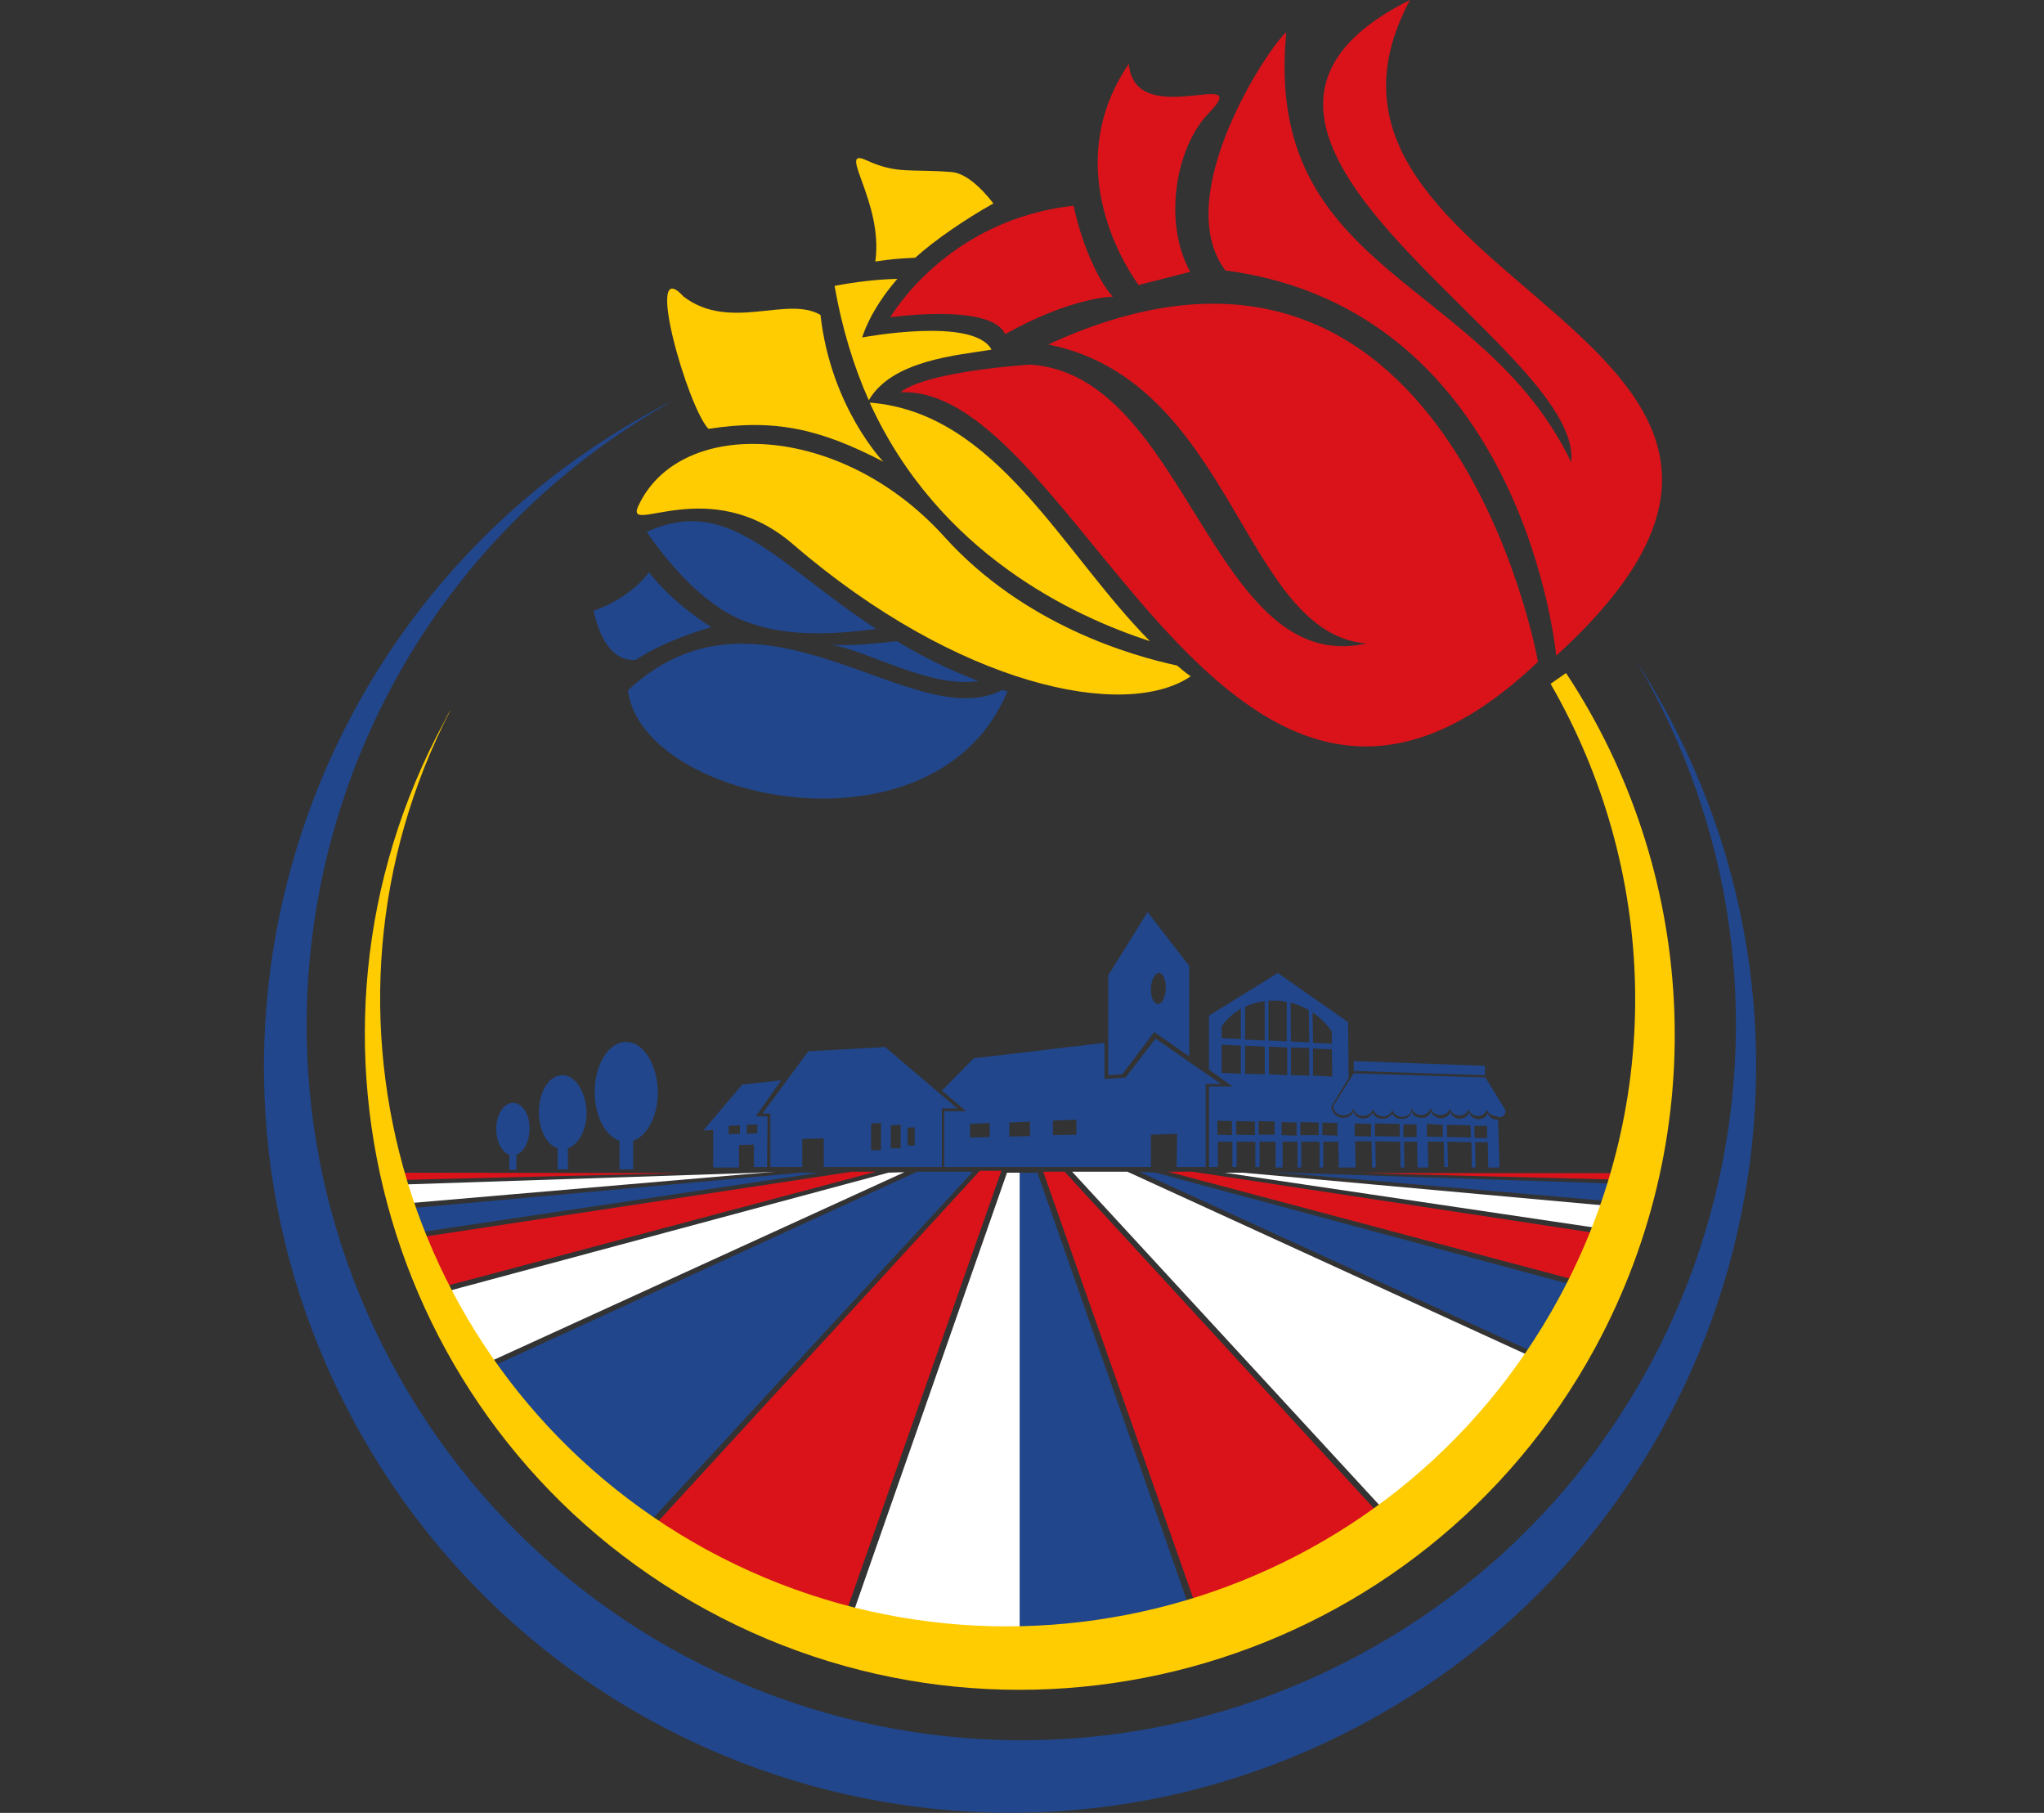 <?xml version="1.0" encoding="utf-8"?>
<!-- Generator: Adobe Illustrator 24.1.0, SVG Export Plug-In . SVG Version: 6.00 Build 0)  -->
<svg version="1.1" id="Layer_1" xmlns="http://www.w3.org/2000/svg" xmlns:xlink="http://www.w3.org/1999/xlink" x="0px" y="0px"
	 viewBox="0 0 436.2 386.8" style="enable-background:new 0 0 436.2 386.8;" xml:space="preserve">
<rect x="0" y="0" width="436.2" height="386.8" fill="#333333" stroke="none"/>
<style type="text/css">
	.st0{fill-rule:evenodd;clip-rule:evenodd;fill:#FFFFFF;}
	.st1{fill-rule:evenodd;clip-rule:evenodd;fill:#DA131A;}
	.st2{fill-rule:evenodd;clip-rule:evenodd;fill:#21468B;}
	.st3{fill-rule:evenodd;clip-rule:evenodd;fill:#FFCC01;}
	.st4{fill:#21468B;}
</style>
<g id="Rectangle_8_copy">
	<g>
		<path class="st0" d="M228.8,250l70.6,76.6c12.7-9.6,23.7-21.4,32.5-34.8L240.6,250H228.8z M159.2,250.3l-75.3,2.5
			c0.4,1.4,0.8,2.8,1.2,4.1l80.3-6.9L159.2,250.3z M265.2,250.2h-3.9l84.9,12.6c0.6-1.7,1.2-3.4,1.7-5.1L265.2,250.2z M189.6,250.2
			l-97.1,26.1c2.6,5.4,5.6,10.7,8.8,15.7l91.7-41.9L189.6,250.2z M180.2,349.5c11.6,3.2,23.8,4.9,36.5,4.9c0.7,0,1.3,0,2,0V250.2
			h-3.8L180.2,349.5z"/>
	</g>
</g>
<g id="Rectangle_8_copy_3">
	<g>
		<path class="st1" d="M249.3,250l92.1,24.5c1.6-3.5,3.1-7,4.4-10.6L254.5,250H249.3z M222.6,249.9l34.6,98.4
			c15-4.6,28.8-11.7,41.2-20.8l-71.2-77.5H222.6z M290.8,250.3l58.8,1.5c0.1-0.5,0.3-1,0.4-1.5L290.8,250.3z M83.2,250.2
			c0.1,0.5,0.3,1.1,0.4,1.6l61.8-1.5L83.2,250.2z M181.8,250l-94.2,14.3c1.4,3.7,2.9,7.3,4.5,10.9l94.8-25.2H181.8z M136.7,328.7
			c12.6,9,26.8,16,42.1,20.3l34.9-99.2h-4.6L136.7,328.7z"/>
	</g>
</g>
<g id="Rectangle_8_copy_4">
	<g>
		<path class="st2" d="M243.1,250l89.4,40.9c3.1-4.9,6-10,8.5-15.3l-94.4-25.4L243.1,250z M277.1,250.3l-6.2-0.3l77.4,6.7
			c0.4-1.3,0.8-2.6,1.1-4L277.1,250.3z M217.6,250.2v104.2c13.3-0.1,26.1-2.1,38.2-5.7l-34.4-98.5H217.6z M171,250.2l-85.7,7.8
			c0.6,1.8,1.2,3.5,1.8,5.3l87.8-13.1H171z M102.1,292.9c9,13.6,20.4,25.4,33.6,35l71.9-77.9h-11.9L102.1,292.9z"/>
	</g>
</g>
<g id="Shape_6_copy">
	<g>
		<path class="st3" d="M334.2,143.6l-3.3,2.3c22.6,39.1,24.9,88.7,1.7,131.2c-35.4,65-116.7,88.9-181.7,53.6
			C86.8,295.7,62.7,216,96.2,151.4c-0.5,0.8-0.9,1.6-1.3,2.4c-36.9,67.8-11.9,152.7,55.9,189.7c67.8,36.9,152.7,11.9,189.6-55.9
			C365.9,240.6,361.8,185.3,334.2,143.6z"/>
	</g>
</g>
<g id="Shape_6_copy_2">
	<g>
		<path class="st4" d="M356.1,152.8c-2.2-4.1-4.5-8.1-7-11.9c1.2,2,2.4,4.1,3.5,6.2c39.5,74.4,11.3,166.7-63.1,206.3
			c-74.4,39.6-166.7,11.3-206.2-63.1c-39-73.5-12-164.4,60.3-204.8c-0.9,0.5-1.9,0.9-2.8,1.4C63.2,128.2,33.7,224.7,75,302.3
			c41.3,77.6,137.6,107.1,215.3,65.8C367.9,326.9,397.4,230.4,356.1,152.8z"/>
	</g>
</g>
<g id="Shape_44">
	<g>
		<path class="st2" d="M246.6,221.6l-6.4,8.3l-4.5,0.3v-7.7l-27.9,3.3l-6.8,6.9l5.2,4.4h-4.7V249h44.1v-6.9l5.6-0.2l-0.1,7.1h6.2
			v-17.7h3.3L246.6,221.6z M211.2,242.6l-4.2,0.1v-2.9l4.2-0.2V242.6z M219.8,242.4l-4.4,0.1v-3l4.4-0.2V242.4z M229.7,242.1l-5,0.1
			v-3.1l5-0.2V242.1z M246.3,220.2l7.5,5.2v-19.3l-8.9-11.5l-8.4,13.5v21.3l3-0.2L246.3,220.2z M247.2,207.6
			c0.9-0.1,1.6,1.3,1.6,3.1c0,1.8-0.7,3.4-1.6,3.5c-0.9,0.1-1.6-1.3-1.6-3.1C245.6,209.3,246.4,207.7,247.2,207.6z M188.9,223.4
			l-16.4,0.9l-9.8,13.3l1.7,0V249h6.8v-6l4.6-0.1v6.1H201v-12.5h3.3L188.9,223.4z M188,245.4l-2.1,0v-5.7l2.1-0.1V245.4z M192.2,245
			l-2.1,0v-4.9l2.1-0.1V245z M195.2,244.4l-1.5,0v-3.8l1.5-0.1V244.4z M166.7,230.5l-8.3,0.9l-8.3,9.8l2.1-0.1v8h5.5v-4.8l3.2-0.1
			v4.8h2.8l0.1-10.8h-2.5L166.7,230.5z M157.9,241.9l-2.4,0.1v-1.8l2.4-0.1V241.9z M161.6,239.9v1.9l-2.2,0.1V240L161.6,239.9z"/>
	</g>
</g>
<g id="Ellipse_1_copy_5">
	<g>
		<path class="st2" d="M316.9,229.4l0-2l-28-1l0,2.1L316.9,229.4z M321.3,236.9C321.3,236.9,321.3,236.9,321.3,236.9
			C321.3,236.9,321.3,236.9,321.3,236.9l-4.3-7l-28.1-0.9l-4.4,7c0,0,0,0,0,0c0,1.1,1,2,2.2,2c1,0,1.9-0.6,2.1-1.5
			c0.2,0.9,1.1,1.6,2.1,1.6c1,0,1.9-0.6,2.1-1.5c0.2,0.9,1.1,1.5,2.1,1.6c1,0,1.8-0.6,2-1.4c0.3,0.8,1.1,1.5,2.1,1.5
			c0.9,0,1.7-0.5,2-1.3c0,0.9-0.7,1.6-1.7,1.7v0l-0.8,0v0c-0.8-0.1-1.3-0.5-1.6-1.2c-0.3,0.7-1.1,1.2-2.1,1.2c-1,0-1.9-0.6-2.1-1.4
			c-0.2,0.9-1.1,1.4-2.1,1.3c-1,0-1.8-0.6-2-1.5c-0.2,0.9-1.2,1.4-2.2,1.4c-1.5,0-2.4-1.3-2.5-2.4l0,0l0,0c0,0,0,0,0,0c0,0,0,0,0,0
			l3.7-6.1l-0.1-11.9l-15-10.5l-14.7,9.1v11.5l5,3.6h-5V249l1.9,0l0-5.4l3.1,0l0,5.4l0.9,0l0-5.4l4,0l0,5.4l0.9,0l0-5.4l3.4,0l0,5.5
			l1.5,0l0-5.5l3.2,0l0,5.5l0.8,0l0-5.5l3.9,0l0,5.5l0.8,0l0-5.5l3.2,0l0.1,5.5l3.6,0l-0.1-5.6l3.5,0l0.1,5.6l0.8,0l-0.1-5.6
			l5.3,0.1l0.1,5.5l0.8,0l-0.1-5.5l2.8,0l0.1,5.5l2.3,0l-0.1-5.5l3.4,0l0.1,5.4l0.8,0l-0.1-5.4l5.1,0.1l0.1,5.4l0.8,0l-0.1-5.4
			l2.7,0l0.1,5.4l2.4,0l-0.3-10.2c-0.1,0-0.2,0-0.3,0c-0.9,0-1.7-0.6-1.9-1.4c-0.3,0.8-1.1,1.3-2,1.3c-1,0-1.8-0.7-2-1.5
			c-0.2,0.8-1.1,1.4-2,1.4c-1,0-1.8-0.7-2-1.5c-0.2,0.8-1,1.4-2,1.4c-1,0-1.8-0.7-2.1-1.5c-0.2,0.8-1,1.5-2,1.4
			c-1.2,0-2.1-0.6-2.2-1.7c0-0.1,0-0.2,0-0.3c0-0.1,0-0.1,0-0.2c0-0.1,0-0.1,0-0.2c0.1,1,1,1.8,2.1,1.8c1,0,1.8-0.6,2-1.5
			c0.2,0.9,1.1,1.5,2.1,1.5c1,0,1.8-0.6,2-1.4c0.2,0.9,1.1,1.5,2,1.5c1,0,1.8-0.6,2-1.4c0.2,0.9,1,1.5,2,1.5c0.9,0,1.7-0.6,1.9-1.4
			c0.2,0.8,1,1.4,2,1.4C320.4,238.8,321.3,238,321.3,236.9L321.3,236.9L321.3,236.9z M279.3,215.5l0.1,6.9l-3.9-0.2l-0.1-8.3
			C276.9,214.3,278.2,214.9,279.3,215.5z M272.4,213.5c0.8,0,1.5,0.1,2.2,0.3l0,8.4l-3.9-0.2l0-8.5
			C271.2,213.5,271.8,213.5,272.4,213.5z M269.9,213.6l0,8.4l-4.2-0.2l0-7C266.8,214.3,268.2,213.8,269.9,213.6z M260.7,219
			c0,0,1.3-2.1,4.1-3.8l0,6.5l-4.1-0.2L260.7,219z M259.8,242.1l0-3l3.1,0.1l0,3L259.8,242.1z M260.7,228.9l0-6l4.1,0.2l0,6
			L260.7,228.9z M263.8,242.1l0-2.9l4,0.1l0,2.9L263.8,242.1z M265.7,229.1l0-6l4.2,0.2l0,5.9L265.7,229.1z M268.6,242.1l0-2.9
			l3.4,0.1l0,2.8L268.6,242.1z M270.8,229.2l0-5.9l3.9,0.2l0,5.9L270.8,229.2z M273.5,242.2l0-2.8l3.2,0.1l0,2.8L273.5,242.2z
			 M275.5,229.4l0-5.9l3.9,0.1l0,5.9L275.5,229.4z M277.5,242.2l0-2.8l3.9,0.1l0,2.7L277.5,242.2z M280.2,229.5l0-5.8l4,0.2l0-1.2
			l-4-0.2l-0.1-6.5c2.8,1.9,4.1,4.1,4.1,4.1l0.1,9.6L280.2,229.5z M282.2,242.2l0-2.7l3.2,0.1l0,2.7L282.2,242.2z M289.1,242.4
			l0-2.7l3.5,0.1l0,2.7L289.1,242.4z M293.4,242.4l0-2.7l5.3,0.1l0,2.7L293.4,242.4z M317.3,240.2l0.1,2.6l-2.7,0l-0.1-2.6
			L317.3,240.2z M313.8,240.1l0.1,2.6l-5.1-0.1l0-2.6L313.8,240.1z M307.9,240l0,2.6l-3.4-0.1l0-2.7L307.9,240z M302.3,239.9l0,2.7
			l-2.8,0l0-2.7L302.3,239.9z"/>
	</g>
</g>
<g id="Rectangle_1_copy_4">
	<g>
		<path class="st2" d="M109.5,235.3c-2,0-3.6,2.5-3.6,5.6c0,2.7,1.2,4.9,2.8,5.5v3.2h1.5v-3.2c1.6-0.6,2.8-2.8,2.8-5.5
			C113.1,237.8,111.5,235.3,109.5,235.3z M120,229.4c-2.8,0-5,3.5-5,7.9c0,3.8,1.7,7,4,7.7v4.5h2.2V245c2.3-0.8,4-3.9,4-7.7
			C125,232.9,122.8,229.4,120,229.4z M133.6,222.3c-3.7,0-6.7,4.8-6.7,10.7c0,5.1,2.3,9.4,5.3,10.4v6.1h2.9v-6.1
			c3-1,5.3-5.3,5.3-10.4C140.3,227.1,137.3,222.3,133.6,222.3z"/>
	</g>
</g>
<g id="Shape_53">
	<g>
		<path class="st2" d="M158.3,132.3c9,3.7,19.2,3.1,28.7,1.9c-21.3-13.9-31.4-28.8-49-20.7C141.9,119.1,149.4,128.6,158.3,132.3z
			 M177.2,137.5c8.3,1.4,21.2,9.4,31.6,7.8c-6.6-2.5-12.3-5.4-17.4-8.5C186,137.4,180.8,137.9,177.2,137.5z M135.7,140.8
			c6.3-4.3,16.1-7,16.1-7s-8-4.8-13.3-11.7c-4.4,5.9-11.8,8.2-11.8,8.2S128.5,141.4,135.7,140.8z M213.9,147.2
			c-19,10-51.3-26.6-79.9,0.1c3,23.9,65.8,36.9,81,0.2C214.6,147.4,214.3,147.3,213.9,147.2z"/>
	</g>
</g>
<g id="Shape_49">
	<g>
		<path class="st1" d="M300.9,0c-57.4,28.6,37.1,73.6,34.4,98.6c-19-39.5-65.8-40.2-60.8-91.7c-3.4,2.6-25,34.8-13,50.8
			c63.9,8.4,70.6,82.2,70.6,82.2C407.2,71.6,268.1,61.2,300.9,0z M223.7,73.5c39.5,7.9,41.5,61.6,67.9,63.8
			c-32.9,7.4-38.3-57.5-71.8-59.5c-5.9,0.4-22.8,2-27.6,5.9c37.9-1.7,69.9,120.5,136,57.5C328.3,141.3,309.2,34.1,223.7,73.5z
			 M214.5,71.3c14.3-8,23-8,23-8c-1.4-1.3-5.8-7.7-8.4-19.4c-27.2,3-39.1,23.8-39.1,23.8S211.5,64.6,214.5,71.3z M254,58
			c-5.8-10.4-3.2-26.3,3.8-33.7c10.4-10.6-15.7,4-16.9-10.7c-16.1,23.7,2.1,47.2,2.1,47.2L254,58z"/>
	</g>
</g>
<g id="Shape_35">
	<g>
		<path class="st3" d="M186.8,55.8c3-0.5,5.8-0.7,8.5-0.8c4.2-3.8,10.8-8.3,16.7-11.6c-2.9-3.7-6.1-6.5-9-6.7
			c-8.9-0.7-11.5,0.5-18.1-2.5C178.4,31.2,188.6,43.1,186.8,55.8z M245.4,136.8c-18.9-19.1-32.8-48.8-59.8-50.9
			C200.3,118.1,229.1,131.5,245.4,136.8z M211.6,74.6C207.8,67.5,184,72,184,72s1.5-5.6,7.5-12.5c-4.2,0.1-8.7,0.6-13.4,1.5
			c1.6,9.1,4.1,17.2,7.3,24.4C190.4,76.8,204.4,75.8,211.6,74.6z M251.2,142c-9.8-2.1-32.7-8.7-49.6-27.4
			c-22.2-24.7-56.6-25.8-65.4-6.6c-3,6.5,15.3-7.2,33,8.1c35.2,30.3,70.9,37.7,84.9,28.2C253.1,143.6,252.1,142.8,251.2,142z
			 M188.5,98.5c0,0-11.2-11.6-13.4-31.3c-7.1-4.2-19.3,3.6-29.2-3.9c-8.7-9.6,0.9,23.8,5.3,28.2C165.4,89.3,175,91.5,188.5,98.5z"/>
	</g>
</g>
</svg>
